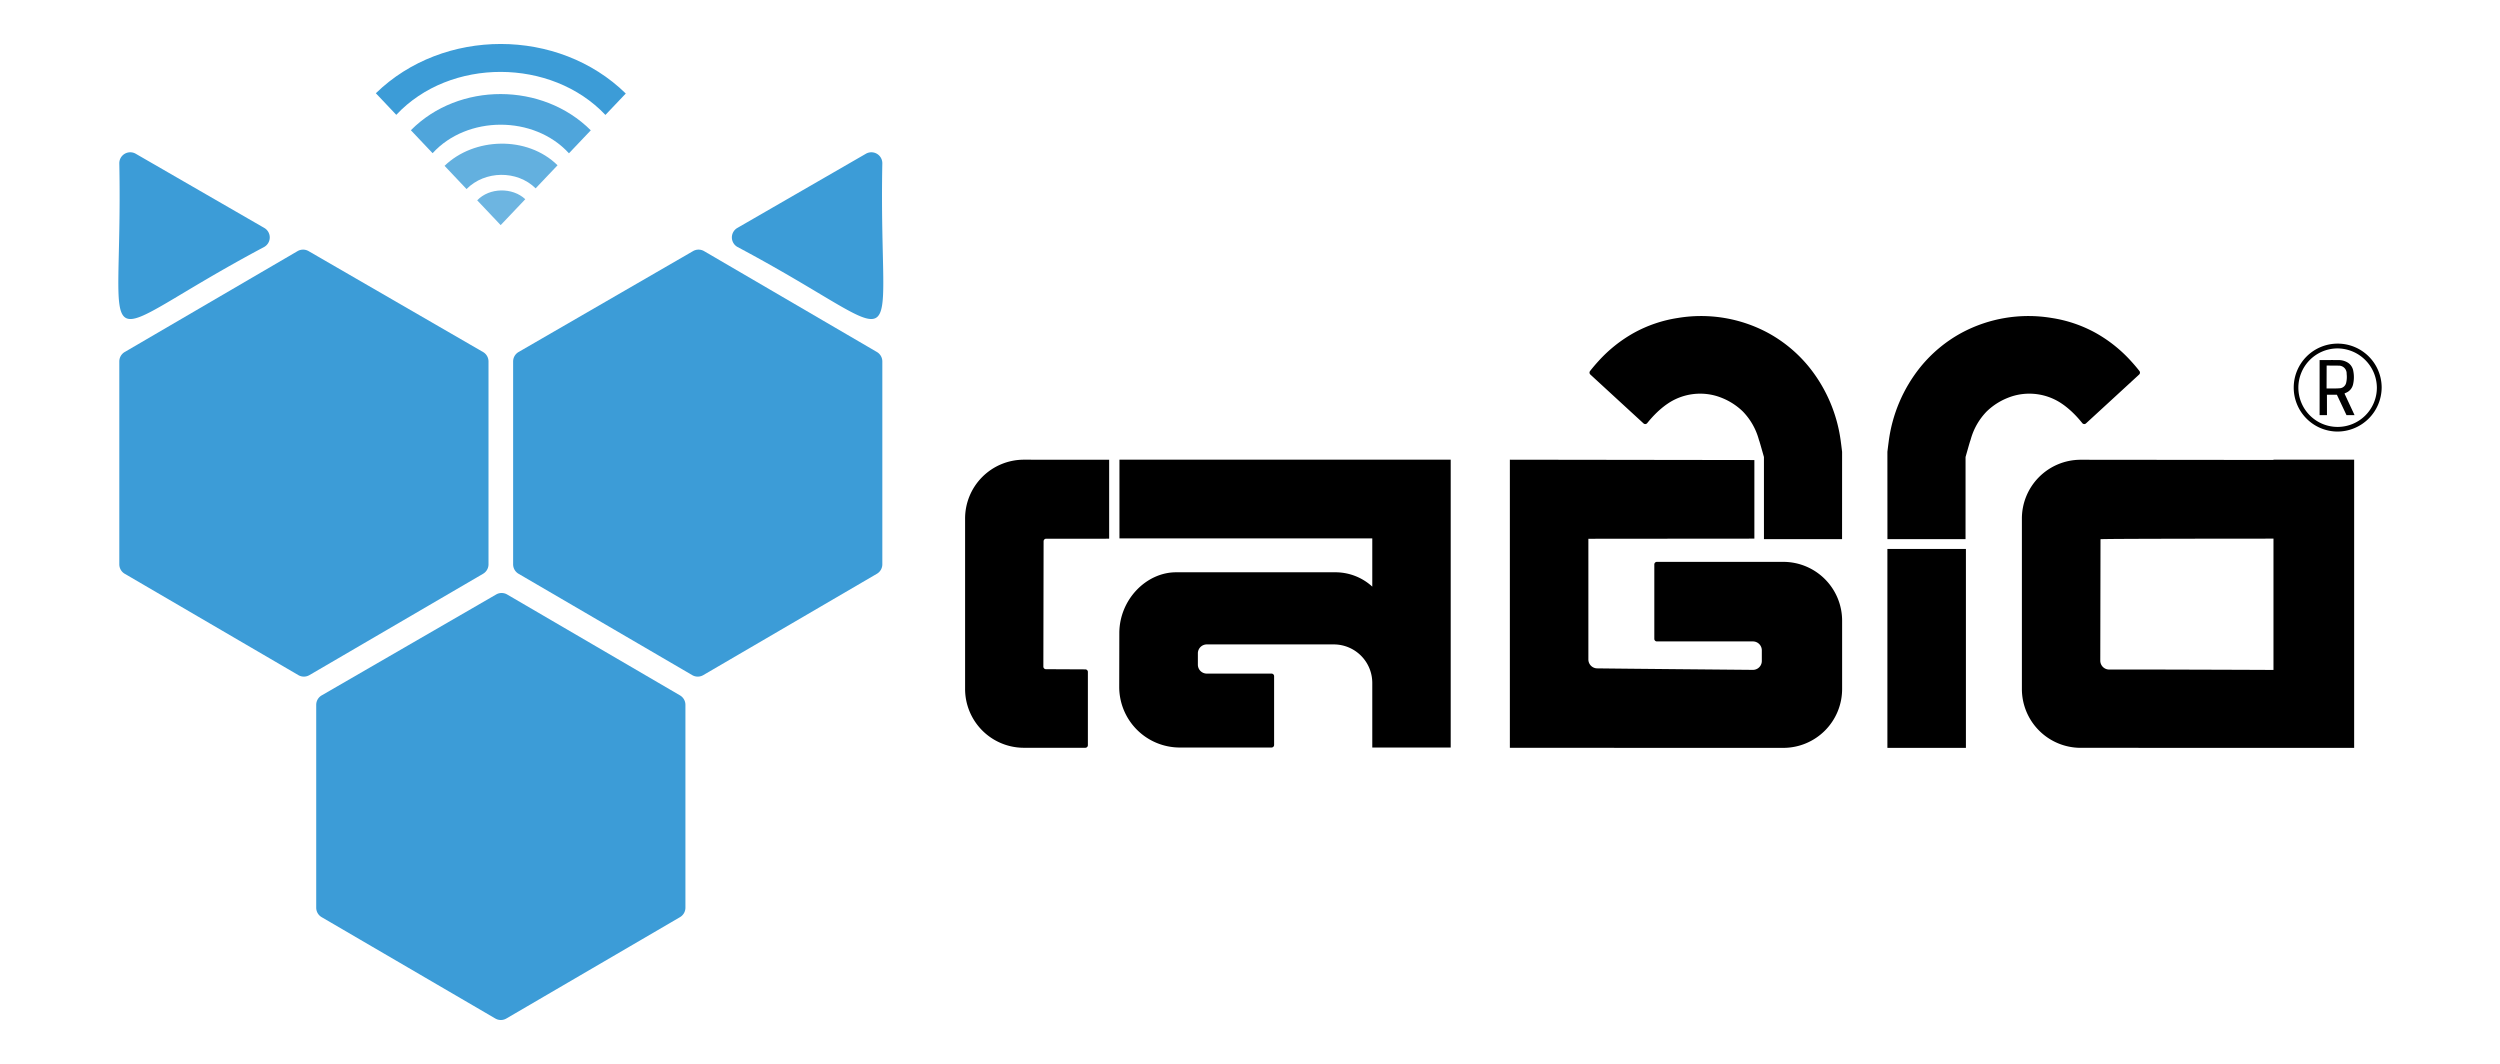 <svg xmlns="http://www.w3.org/2000/svg" viewBox="0 0 909.325 387"><defs><style>.a,.b,.c,.d{fill:#3c9cd7;}.b{opacity:0.9;}.c{opacity:0.8;}.d{opacity:0.75;}</style></defs><path class="a" d="M96.088,89.829c-65.362,34.769-51.227,44.259-52.694-30.455a3.984,3.984,0,0,1,5.975-3.45l46.757,26.982A3.984,3.984,0,0,1,96.088,89.829Z"/><path class="a" d="M177.686,131.483v73.774a3.984,3.984,0,0,1-1.976,3.441l-63.17,36.864a3.984,3.984,0,0,1-4.017-0L45.369,208.699a3.984,3.984,0,0,1-1.976-3.441V131.473a3.984,3.984,0,0,1,1.976-3.441l62.863-36.691a3.984,3.984,0,0,1,4.003-.008l63.46,36.702A3.984,3.984,0,0,1,177.686,131.483Z"/><path class="a" d="M268.236,89.829c65.362,34.769,51.227,44.259,52.694-30.455a3.984,3.984,0,0,0-5.975-3.45L268.198,82.906A3.984,3.984,0,0,0,268.236,89.829Z"/><path class="a" d="M186.638,131.483v73.774a3.984,3.984,0,0,0,1.976,3.441l63.17,36.864a3.984,3.984,0,0,0,4.017-0l63.153-36.864a3.984,3.984,0,0,0,1.976-3.441V131.473a3.984,3.984,0,0,0-1.976-3.441L256.091,91.34a3.984,3.984,0,0,0-4.003-.008l-63.46,36.702A3.984,3.984,0,0,0,186.638,131.483Z"/><path class="a" d="M115.016,256.381V330.155a3.984,3.984,0,0,0,1.976,3.441l63.17,36.864a3.984,3.984,0,0,0,4.017-0l63.153-36.864a3.984,3.984,0,0,0,1.976-3.441V256.37a3.984,3.984,0,0,0-1.976-3.441l-62.863-36.691a3.984,3.984,0,0,0-4.003-.008l-63.46,36.702A3.984,3.984,0,0,0,115.016,256.381Z"/><path class="a" d="M227.616,34.016l-7.408,7.79c-19.625-20.769-56.481-20.958-76.068-.037l-7.432-7.851C161.297,9.985,203.115,10.029,227.616,34.016Z"/><path class="b" d="M214.888,47.403l-7.944,8.356c-12.734-13.953-37.111-13.762-49.595-.037l-7.901-8.35C166.907,29.757,197.364,29.889,214.888,47.403Z"/><path class="c" d="M202.8,60.113l-7.974,8.393c-6.735-6.656-18.446-6.509-25.13.259l-7.993-8.442C172.423,49.935,191.754,49.267,202.8,60.113Z"/><path class="d" d="M191.063,72.459l-8.954,9.421-8.535-9.015C177.982,68.221,186.374,68.066,191.063,72.459Z"/><rect x="686.504" y="199.669" width="28.557" height="72.353"/><path d="M826.931,167.206v.091l-70.205-.07a21.398,21.398,0,0,0-21.304,21.512v61.755a21.398,21.398,0,0,0,21.279,21.512l99.574.016V167.206Zm0,76.473c-2.762-.022-47.268-.198-59.763-.146a3.238,3.238,0,0,1-3.233-3.265l.082-44.138c.711-.163,36.169-.196,62.915-.215Z"/><path d="M686.897,161.175c.021-.161.041-.309.059-.437A54.255,54.255,0,0,1,698.461,133.574a50.14,50.14,0,0,1,15.02-12.51,51.396,51.396,0,0,1,32.814-5.404,48.18,48.18,0,0,1,15.917,5.404,50.794,50.794,0,0,1,12.963,10.345q1.543,1.684,3,3.541a.952.952,0,0,1-.108,1.281c-6.524,5.999-12.866,11.835-19.332,17.77a.924.924,0,0,1-1.35-.109q-.087-.108-.174-.216c-.106-.13-.213-.257-.319-.386q-.238-.288-.481-.572-.206-.24-.414-.473-.199-.225-.402-.447c-.155-.17-.311-.34-.468-.506-.121-.128-.244-.253-.367-.379q-.432-.445-.872-.867c-.138-.133-.276-.267-.416-.398-.155-.144-.311-.282-.467-.422q-.24-.214-.483-.424c-.144-.123-.287-.246-.432-.365q-.346-.287-.702-.562c-.081-.063-.161-.13-.243-.192q-.485-.368-.987-.715c-.107-.074-.215-.146-.323-.218-.196-.131-.392-.263-.591-.387l-.009-.006a21.06,21.06,0,0,0-17.576-2.15c-.63.212-1.265.45-1.906.722a23.486,23.486,0,0,0-6.554,4.184c-.189.173-.378.347-.562.527a23.522,23.522,0,0,0-5.765,9.954l-.199.681h-.023c-.306.982-.59,1.97-.869,2.96-.128.453-.849,2.991-.849,2.991,0,9.055,0,25.691-.006,29.882h-28.409l-.013-31.734v-.033C686.533,164.092,686.749,162.304,686.897,161.175Z"/><path d="M499.14,213.375V195.823h-91.963V167.206H527.664V271.896H499.14V248.476A14.006,14.006,0,0,0,485.21,234.395H438.926a3.242,3.242,0,0,0-3.225,3.259v4.095a3.242,3.242,0,0,0,3.225,3.259h23.575a.934.934,0,0,1,.929.939v25.01a.934.934,0,0,1-.929.939H429.021a22.047,22.047,0,0,1-21.927-22.209l.039-19.408c.025-12.223,9.835-22.119,20.638-22.119H485.552A19.829,19.829,0,0,1,499.14,213.375Z"/><path d="M670.035,225.882v24.628a21.403,21.403,0,0,1-21.283,21.512l-99.57-.02V167.206l88.936.124v28.585c-26.816.02-59.624.052-60.378.052V239.845a3.239,3.239,0,0,0,3.18,3.259c10.79.143,45.79.45,56.657.548a3.24,3.24,0,0,0,3.25-3.259v-3.827a3.242,3.242,0,0,0-3.225-3.259h-34.949a.934.934,0,0,1-.929-.939V205.308a.934.934,0,0,1,.929-.939h46.099A21.399,21.399,0,0,1,670.035,225.882Z"/><path d="M403.433,195.941V167.225l-31.098-.02a21.394,21.394,0,0,0-21.302,21.512v61.76a21.402,21.402,0,0,0,21.276,21.512H394.765a.934.934,0,0,0,.929-.939V244.411a.93.93,0,0,0-.921-.939c-4.666-.02-11.825-.056-14.352-.069a.93.93,0,0,1-.92-.94l.087-45.578a.931.931,0,0,1,.925-.937C384.272,195.947,398.43,195.946,403.433,195.941Z"/><path d="M669.633,161.175c-.021-.161-.041-.309-.059-.437A54.255,54.255,0,0,0,658.069,133.574a50.14,50.14,0,0,0-15.02-12.51,51.396,51.396,0,0,0-32.814-5.404,48.18,48.18,0,0,0-15.917,5.404,50.794,50.794,0,0,0-12.963,10.345q-1.543,1.684-3,3.541a.952.952,0,0,0,.108,1.281c6.524,5.999,12.866,11.835,19.332,17.77a.924.924,0,0,0,1.35-.109q.087-.108.174-.216c.106-.13.213-.257.319-.386q.238-.288.481-.572.206-.24.414-.473.199-.225.402-.447c.155-.17.311-.34.468-.506.121-.128.244-.253.367-.379q.432-.445.872-.867c.138-.133.276-.267.416-.398.155-.144.311-.282.467-.422q.24-.214.483-.424c.144-.123.287-.246.432-.365q.346-.287.702-.562c.081-.063.161-.13.243-.192q.485-.368.987-.715c.107-.074.215-.146.323-.218.196-.131.392-.263.591-.387l.009-.006A21.06,21.06,0,0,1,624.871,144.207c.63.212,1.265.45,1.906.722a23.486,23.486,0,0,1,6.554,4.184c.189.173.378.347.562.527a23.522,23.522,0,0,1,5.765,9.954l.199.681h.023c.306.982.59,1.97.869,2.96.128.453.849,2.991.849,2.991,0,9.055,0,25.691.006,29.882h28.409l.013-31.734v-.033C669.998,164.092,669.782,162.304,669.633,161.175Z"/><path d="M852.776,143.181a.859.859,0,0,1,.407-.263,4.338,4.338,0,0,0,2.694-3.088,11.575,11.575,0,0,0,.099-4.795,4.505,4.505,0,0,0-1.856-3.039,6.391,6.391,0,0,0-3.712-1.025c-1.34-.023-2.68-.015-4.02-.012h-2.677v20.043h2.677l-.013-7.415h3.624l3.496,7.415h2.898l.03-.001Zm-1.834-1.952c-.956.074-1.918.076-2.88.078h-1.817l.025-8.335a5.188,5.188,0,0,1,.539-.011c1.239.032,2.482-.019,3.72.041a2.833,2.833,0,0,1,3.015,2.986,9.175,9.175,0,0,1-.198,3.337A2.562,2.562,0,0,1,850.942,141.23Z"/><path d="M850.073,156.97a15.994,15.994,0,1,1,16.21-15.969A16.116,16.116,0,0,1,850.073,156.97Zm0-30.24a14.277,14.277,0,1,0,14.466,14.271A14.408,14.408,0,0,0,850.073,126.73Z"/></svg>